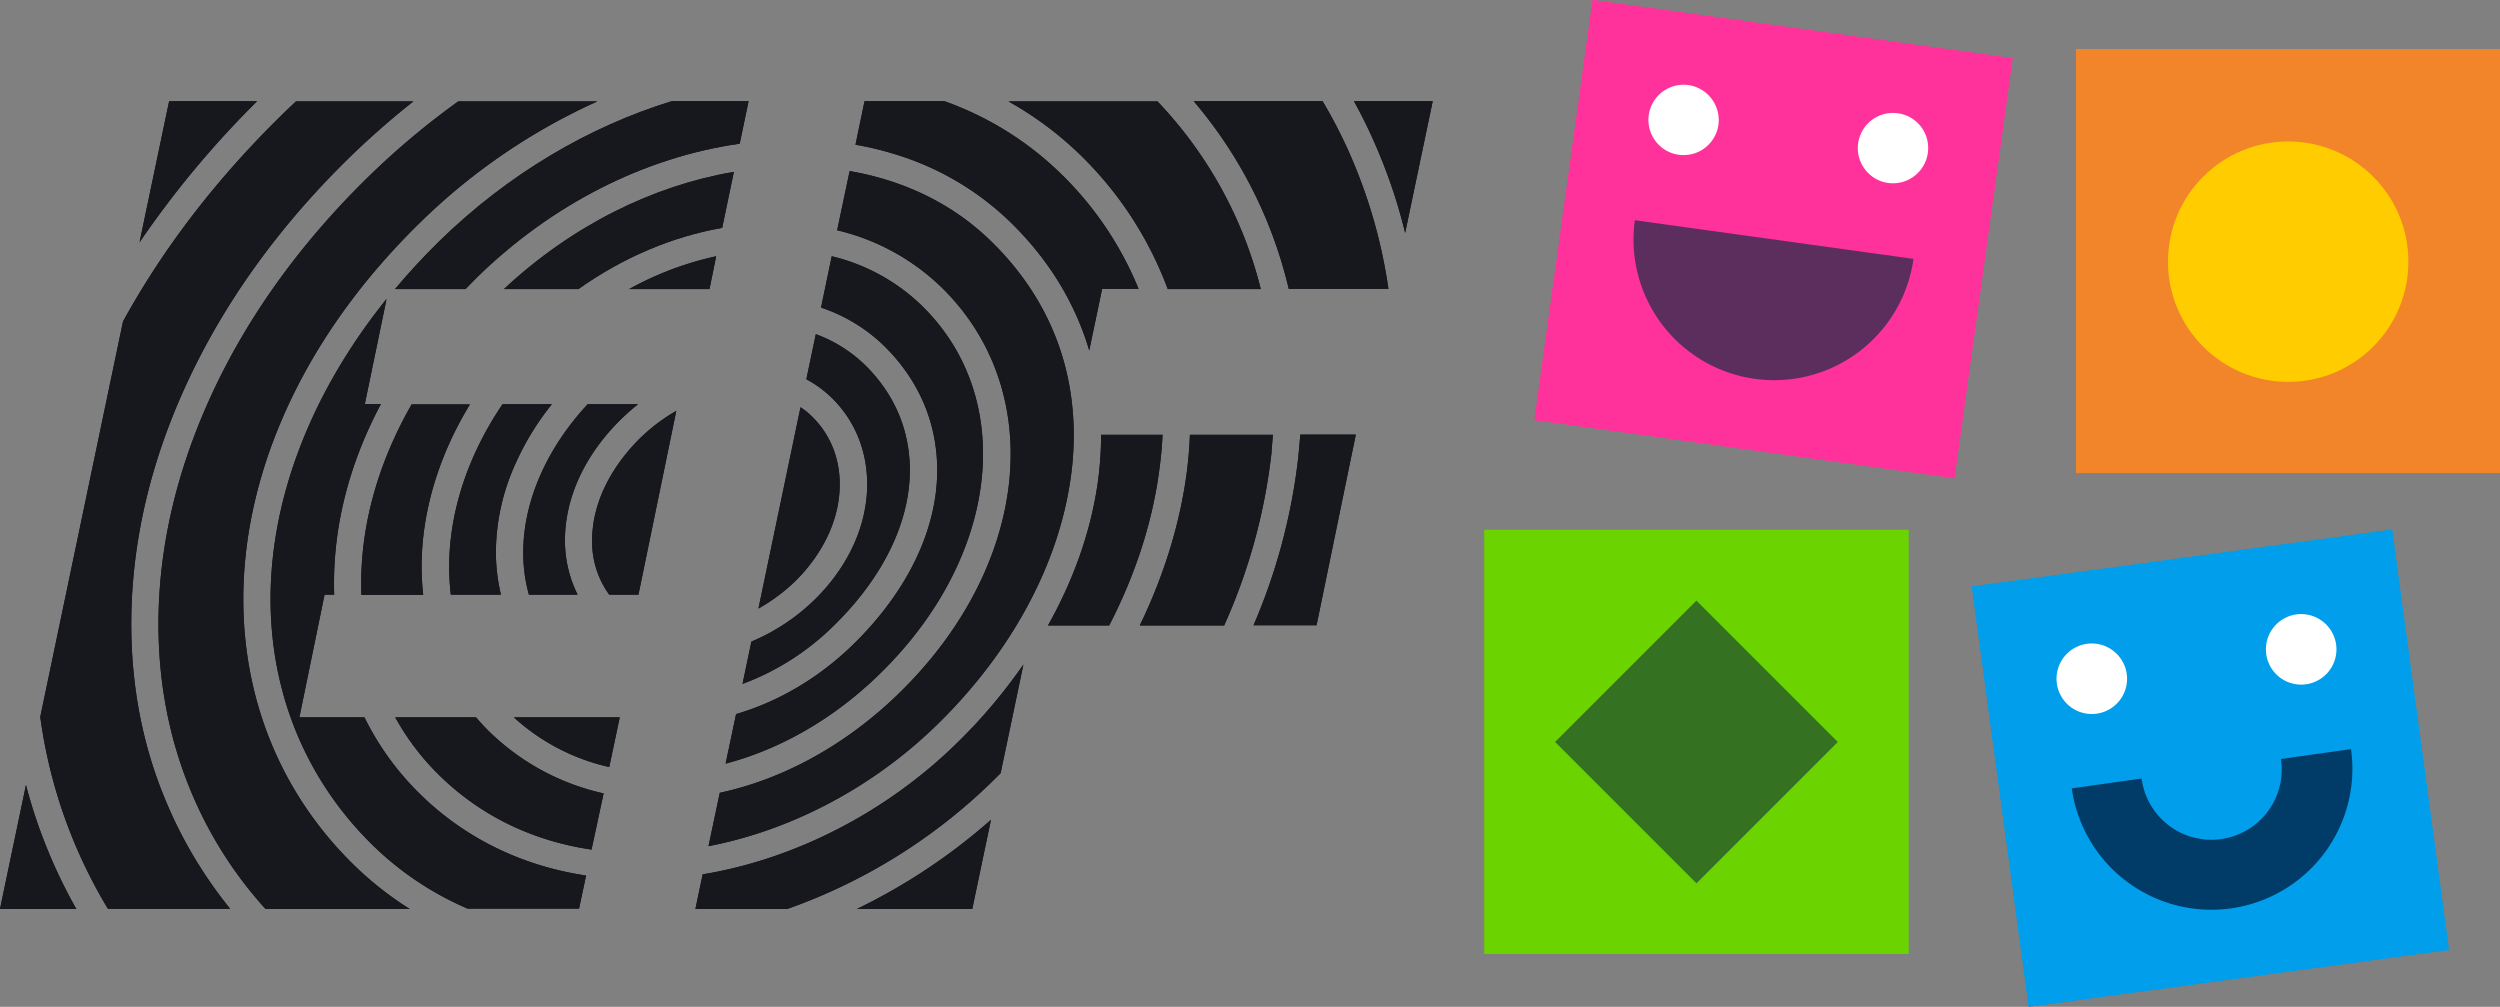 <svg id="Layer_1" data-name="Layer 1" xmlns="http://www.w3.org/2000/svg" viewBox="0 0 1241.7 500.07"><rect x="0" y="0" width="1241.7" height="500.07" fill="#808080" stroke="none"/><defs><style>.cls-1{fill:#16181d;}.cls-2{fill:#6ad300;}.cls-3{fill:#ff329b;}.cls-4{fill:#5c2e5e;}.cls-5{fill:#fff;}.cls-6{fill:#009eeb;}.cls-7{fill:#003c67;}.cls-8{fill:#347222;}.cls-9{fill:#f28529;}.cls-10{fill:#fc0;}</style></defs><path class="cls-1" d="M435.5,263.8c1.2-14.8-3.6-28.3-13.5-38a37.27,37.27,0,0,0-5.8-4.7l-20.9,100a90.93,90.93,0,0,0,18.5-13.8c12.7-12.7,20.5-28.1,21.7-43.5" transform="translate(-18.6 -18.83)"/><path class="cls-1" d="M31.5,408.7,18.6,470.3H56.5a258.89,258.89,0,0,1-14.3-29.5,251.71,251.71,0,0,1-10.7-32.1" transform="translate(-18.6 -18.83)"/><path class="cls-1" d="M432.8,329.5c24.3-23.8,37.7-51.2,37.7-77.1,0-20-7.7-38-22.3-52.3a69,69,0,0,0-24.4-15.3l-4.7,22.4a56.42,56.42,0,0,1,12.5,9.1c12.8,12.5,19,29.7,17.5,48.5-1.5,18.6-10.7,37-25.8,51.8a100.72,100.72,0,0,1-31.5,20.9l-4.4,21a127.53,127.53,0,0,0,45.4-29" transform="translate(-18.6 -18.83)"/><path class="cls-1" d="M598.6,162.4h46.2a207.76,207.76,0,0,0-51.3-93.2h-74a170.81,170.81,0,0,1,35.6,26.5,181,181,0,0,1,43.5,66.7" transform="translate(-18.6 -18.83)"/><path class="cls-1" d="M214.8,162.4h35c1.8-1.9,3.7-3.8,5.6-5.7,37.1-36.3,83.2-59.8,130.6-66.5l4.4-21.1H352.2c-41,12.6-81.3,36.1-115.8,69.9q-11.55,11.4-21.6,23.4" transform="translate(-18.6 -18.83)"/><path class="cls-1" d="M102.6,69.1,87.9,139.2a475.19,475.19,0,0,1,58.4-70.1Z" transform="translate(-18.6 -18.83)"/><path class="cls-1" d="M374.3,146.1a159.81,159.81,0,0,0-43.2,16.3H371Z" transform="translate(-18.6 -18.83)"/><path class="cls-1" d="M465.5,362.8c-26.2,25.7-57.6,43-89.4,49.8l-5.6,26.5c41.1-7.9,81.9-29.3,113.8-60.6,36.2-35.4,59.6-78.4,65.9-121a147.29,147.29,0,0,0,1.7-22.7c0-1.8,0-3.5-.1-5.3-1.3-34.6-15.1-65.6-40.9-90.8-19.2-18.8-43.6-30.3-70.3-34.9l-6.2,29.4a111.32,111.32,0,0,1,51.8,28.3c52.8,51.6,43.9,138.1-20.7,201.3" transform="translate(-18.6 -18.83)"/><path class="cls-1" d="M520.6,129.3c18.3,17.9,31.2,38.6,38.4,61.6.2.7.4,1.3.6,2l6.4-30.6h18.1A168.43,168.43,0,0,0,545.4,105a158.82,158.82,0,0,0-57.7-35.9H448l-4.5,21.6a152.74,152.74,0,0,1,18.9,4.5,141.18,141.18,0,0,1,58.2,34.1" transform="translate(-18.6 -18.83)"/><path class="cls-1" d="M335.5,219.6h-25c-20.4,21.9-32,48.4-32,73.5a76.79,76.79,0,0,0,2.8,21.1h24.2a60.24,60.24,0,0,1-6.3-27c0-21.2,9.9-42.6,28-60.3,2.7-2.6,5.4-5,8.3-7.3" transform="translate(-18.6 -18.83)"/><path class="cls-1" d="M223.1,219.6c-16.4,28.6-25.1,59-25.1,89,0,1.9,0,3.8.1,5.7h30.7a128.07,128.07,0,0,1-.8-13.9c0-27.3,8.5-55.3,24-80.7H223.1Z" transform="translate(-18.6 -18.83)"/><path class="cls-1" d="M292.7,219.6H268.2c-17.1,25.2-26.5,53.4-26.5,80.7a126.62,126.62,0,0,0,.8,13.9h24.9a92.29,92.29,0,0,1-2.5-21.1,107.51,107.51,0,0,1,10.2-45,133,133,0,0,1,17.6-28.5" transform="translate(-18.6 -18.83)"/><path class="cls-1" d="M377.3,132l5.8-27.8c-39.7,6.7-80.2,26.4-114.2,58.2h37c22-15.6,46.4-26,71.4-30.4" transform="translate(-18.6 -18.83)"/><path class="cls-1" d="M484.1,252.4c0,29.5-14.8,60.2-41.7,86.5-16.9,16.5-37,28.4-58.2,34.6L379,398.1c27.2-7.1,54.1-22.5,76.8-44.8,59.1-57.8,68-136.2,20.8-182.5a96.42,96.42,0,0,0-44.9-24.7l-5.3,25.5a82.17,82.17,0,0,1,31.3,19c17.3,17,26.4,38.3,26.4,61.8" transform="translate(-18.6 -18.83)"/><path class="cls-1" d="M367.6,453.1,364,470.3h45.6a278.47,278.47,0,0,0,101.7-63.2c1.4-1.4,2.9-2.8,4.3-4.3l11.3-53.9a267.52,267.52,0,0,1-33,39c-35.2,34.5-80.7,57.7-126.3,65.2" transform="translate(-18.6 -18.83)"/><path class="cls-1" d="M650.8,234.8H609.6c-.2,5.8-.7,11.6-1.4,17.5-3.3,26-11.3,52-23.5,77.2h41.9A286.36,286.36,0,0,0,650.1,244c.2-3.1.5-6.1.7-9.2" transform="translate(-18.6 -18.83)"/><path class="cls-1" d="M83.8,328.8c0-39.4,9.1-79.3,27.1-118.5,18.6-40.6,45.8-78.5,80.8-112.8a407.41,407.41,0,0,1,32.2-28.3H165.6c-2.3,2.2-4.7,4.4-7,6.7-32.3,31.6-58.8,66-78.9,102.6L38.6,374.9a247.89,247.89,0,0,0,16.3,60.9,251.49,251.49,0,0,0,17.3,34.4h60.7a219.08,219.08,0,0,1-32.5-54.9c-11.1-26.9-16.6-56-16.6-86.5" transform="translate(-18.6 -18.83)"/><path class="cls-1" d="M663.5,245.3a294.49,294.49,0,0,1-22.3,84.1h31.3L692,234.7H664.4c-.2,3.6-.6,7.1-.9,10.6" transform="translate(-18.6 -18.83)"/><path class="cls-1" d="M704.7,97.8a261.46,261.46,0,0,1,11.8,36.7l13.7-65.4H691.1a260.11,260.11,0,0,1,13.6,28.7" transform="translate(-18.6 -18.83)"/><path class="cls-1" d="M675.5,69.1h-64a222.39,222.39,0,0,1,47.2,93.2h49.5a256.81,256.81,0,0,0-16.1-59.7,242.68,242.68,0,0,0-16.6-33.5" transform="translate(-18.6 -18.83)"/><path class="cls-1" d="M596,234.8H565.5a174.19,174.19,0,0,1-1.8,24.7c-3.5,23.7-11.9,47.4-24.6,70h30.4c13.2-25.6,21.8-52.2,25.1-78.8.7-5.4,1.2-10.6,1.4-15.9" transform="translate(-18.6 -18.83)"/><path class="cls-1" d="M199.6,375.1H167.3l12.5-60.9h4.8c-.1-1.9-.1-3.8-.1-5.7,0-30,8-60.3,23.3-89h-8l10.8-52.2c-32.5,40.4-52.3,85.7-56.7,130.4C148.6,352,166.4,402.2,204,438.9a154.6,154.6,0,0,0,46.8,31.2h55.4l3.5-16.4c-31.9-4.8-60-18.5-82.3-40.3a139.73,139.73,0,0,1-27.8-38.3" transform="translate(-18.6 -18.83)"/><path class="cls-1" d="M140.4,296.7c2.8-28.8,11.5-57.6,25.8-85.7,14.8-29,35.2-56.3,60.7-81.3a304.36,304.36,0,0,1,81.7-57.4c2.2-1.1,4.5-2.1,6.7-3.1H246.2a388.18,388.18,0,0,0-44.9,37.7c-33.8,33.1-60.1,69.7-78,108.8-17.2,37.6-26,75.6-26,113.1,0,28.8,5.2,56.3,15.6,81.7a202,202,0,0,0,37.6,59.8h71.6a167.3,167.3,0,0,1-27.7-21.8C154,409,134.8,355,140.4,296.7" transform="translate(-18.6 -18.83)"/><path class="cls-1" d="M255,375.1H214.9a124.47,124.47,0,0,0,22.1,29c20.4,19.9,46.1,32.4,75.4,36.7l6-27.9A117.86,117.86,0,0,1,261,381.6c-2.1-2.1-4.1-4.3-6-6.5" transform="translate(-18.6 -18.83)"/><path class="cls-1" d="M273.8,375.1a104.16,104.16,0,0,0,47.4,24.7l5.2-24.6v-.1H273.8Z" transform="translate(-18.6 -18.83)"/><path class="cls-1" d="M501.5,470.3l9.3-44.3a294.84,294.84,0,0,1-66.6,44.3Z" transform="translate(-18.6 -18.83)"/><path class="cls-1" d="M312.7,287.2a44.75,44.75,0,0,0,8.5,27h14.5l18.8-91.3a90.29,90.29,0,0,0-17.8,13.4c-15.4,15.2-24,33.3-24,50.9" transform="translate(-18.6 -18.83)"/><rect class="cls-2" x="737.3" y="263.17" width="210.6" height="210.6"/><rect class="cls-3" x="794.13" y="32.28" width="210.59" height="210.59" transform="translate(621.14 990.79) rotate(-82.11)"/><path class="cls-4" d="M830.6,128.2A69.86,69.86,0,1,0,969,147.4Z" transform="translate(-18.6 -18.83)"/><path class="cls-5" d="M872.1,80.9a17.47,17.47,0,1,1-14.8-19.8,17.58,17.58,0,0,1,14.8,19.8" transform="translate(-18.6 -18.83)"/><path class="cls-5" d="M976.1,94.9a17.47,17.47,0,1,1-14.8-19.8,17.4,17.4,0,0,1,14.8,19.8" transform="translate(-18.6 -18.83)"/><rect class="cls-6" x="1011.13" y="295.13" width="210.61" height="210.61" transform="translate(-62.21 134.5) rotate(-7.71)"/><path class="cls-5" d="M1074.9,353.5a17.52,17.52,0,1,1-19.8-14.9,17.56,17.56,0,0,1,19.8,14.9" transform="translate(-18.6 -18.83)"/><path class="cls-5" d="M1178.9,338.9a17.52,17.52,0,1,1-19.8-14.9,17.56,17.56,0,0,1,19.8,14.9" transform="translate(-18.6 -18.83)"/><path class="cls-7" d="M1151.5,395.8a34.94,34.94,0,1,1-69.2,9.7l-34.7,4.9a70,70,0,1,0,138.7-19.5Z" transform="translate(-18.6 -18.83)"/><rect class="cls-8" x="811.53" y="337.7" width="99.3" height="99.3" transform="translate(-40.27 703.57) rotate(-45)"/><rect class="cls-9" x="1031.1" y="24.37" width="210.6" height="210.6"/><circle class="cls-10" cx="1136.5" cy="129.97" r="59.7"/><path class="cls-1" d="M435.5,263.8c1.2-14.8-3.6-28.3-13.5-38a37.27,37.27,0,0,0-5.8-4.7l-20.9,100a90.93,90.93,0,0,0,18.5-13.8c12.7-12.7,20.5-28.1,21.7-43.5" transform="translate(-18.6 -18.83)"/><path class="cls-1" d="M31.5,408.7,18.6,470.3H56.5a258.89,258.89,0,0,1-14.3-29.5,251.71,251.71,0,0,1-10.7-32.1" transform="translate(-18.6 -18.83)"/><path class="cls-1" d="M432.8,329.5c24.3-23.8,37.7-51.2,37.7-77.1,0-20-7.7-38-22.3-52.3a69,69,0,0,0-24.4-15.3l-4.7,22.4a56.42,56.42,0,0,1,12.5,9.1c12.8,12.5,19,29.7,17.5,48.5-1.5,18.6-10.7,37-25.8,51.8a100.72,100.72,0,0,1-31.5,20.9l-4.4,21a127.53,127.53,0,0,0,45.4-29" transform="translate(-18.6 -18.83)"/><path class="cls-1" d="M598.6,162.4h46.2a207.76,207.76,0,0,0-51.3-93.2h-74a170.81,170.81,0,0,1,35.6,26.5,181,181,0,0,1,43.5,66.7" transform="translate(-18.6 -18.83)"/><path class="cls-1" d="M214.8,162.4h35c1.8-1.9,3.7-3.8,5.6-5.7,37.1-36.3,83.2-59.8,130.6-66.5l4.4-21.1H352.2c-41,12.6-81.3,36.1-115.8,69.9q-11.55,11.4-21.6,23.4" transform="translate(-18.6 -18.83)"/><path class="cls-1" d="M102.6,69.1,87.9,139.2a475.19,475.19,0,0,1,58.4-70.1Z" transform="translate(-18.6 -18.83)"/><path class="cls-1" d="M374.3,146.1a159.81,159.81,0,0,0-43.2,16.3H371Z" transform="translate(-18.6 -18.83)"/><path class="cls-1" d="M465.5,362.8c-26.2,25.7-57.6,43-89.4,49.8l-5.6,26.5c41.1-7.9,81.9-29.3,113.8-60.6,36.2-35.4,59.6-78.4,65.9-121a147.29,147.29,0,0,0,1.7-22.7c0-1.8,0-3.5-.1-5.3-1.3-34.6-15.1-65.6-40.9-90.8-19.2-18.8-43.6-30.3-70.3-34.9l-6.2,29.4a111.32,111.32,0,0,1,51.8,28.3c52.8,51.6,43.9,138.1-20.7,201.3" transform="translate(-18.6 -18.83)"/><path class="cls-1" d="M520.6,129.3c18.3,17.9,31.2,38.6,38.4,61.6.2.7.4,1.3.6,2l6.4-30.6h18.1A168.43,168.43,0,0,0,545.4,105a158.82,158.82,0,0,0-57.7-35.9H448l-4.5,21.6a152.74,152.74,0,0,1,18.9,4.5,141.18,141.18,0,0,1,58.2,34.1" transform="translate(-18.6 -18.83)"/><path class="cls-1" d="M335.5,219.6h-25c-20.4,21.9-32,48.4-32,73.5a76.79,76.79,0,0,0,2.8,21.1h24.2a60.24,60.24,0,0,1-6.3-27c0-21.2,9.9-42.6,28-60.3,2.7-2.6,5.4-5,8.3-7.3" transform="translate(-18.6 -18.83)"/><path class="cls-1" d="M223.1,219.6c-16.4,28.6-25.1,59-25.1,89,0,1.9,0,3.8.1,5.7h30.7a128.07,128.07,0,0,1-.8-13.9c0-27.3,8.5-55.3,24-80.7H223.1Z" transform="translate(-18.6 -18.83)"/><path class="cls-1" d="M292.7,219.6H268.2c-17.1,25.2-26.5,53.4-26.5,80.7a126.62,126.62,0,0,0,.8,13.9h24.9a92.29,92.29,0,0,1-2.5-21.1,107.51,107.51,0,0,1,10.2-45,133,133,0,0,1,17.6-28.5" transform="translate(-18.6 -18.83)"/><path class="cls-1" d="M377.3,132l5.8-27.8c-39.7,6.7-80.2,26.4-114.2,58.2h37c22-15.6,46.4-26,71.4-30.4" transform="translate(-18.6 -18.83)"/><path class="cls-1" d="M484.1,252.4c0,29.5-14.8,60.2-41.7,86.5-16.9,16.5-37,28.4-58.2,34.6L379,398.1c27.2-7.1,54.1-22.5,76.8-44.8,59.1-57.8,68-136.2,20.8-182.5a96.42,96.42,0,0,0-44.9-24.7l-5.3,25.5a82.17,82.17,0,0,1,31.3,19c17.3,17,26.4,38.3,26.4,61.8" transform="translate(-18.6 -18.83)"/><path class="cls-1" d="M367.6,453.1,364,470.3h45.6a278.47,278.47,0,0,0,101.7-63.2c1.4-1.4,2.9-2.8,4.3-4.3l11.3-53.9a267.52,267.52,0,0,1-33,39c-35.2,34.5-80.7,57.7-126.3,65.2" transform="translate(-18.6 -18.83)"/><path class="cls-1" d="M650.8,234.8H609.6c-.2,5.8-.7,11.6-1.4,17.5-3.3,26-11.3,52-23.5,77.2h41.9A286.36,286.36,0,0,0,650.1,244c.2-3.1.5-6.1.7-9.2" transform="translate(-18.6 -18.83)"/><path class="cls-1" d="M83.8,328.8c0-39.4,9.1-79.3,27.1-118.5,18.6-40.6,45.8-78.5,80.8-112.8a407.41,407.41,0,0,1,32.2-28.3H165.6c-2.3,2.2-4.7,4.4-7,6.7-32.3,31.6-58.8,66-78.9,102.6L38.6,374.9a247.89,247.89,0,0,0,16.3,60.9,251.49,251.49,0,0,0,17.3,34.4h60.7a219.08,219.08,0,0,1-32.5-54.9c-11.1-26.9-16.6-56-16.6-86.5" transform="translate(-18.6 -18.83)"/><path class="cls-1" d="M663.5,245.3a294.49,294.49,0,0,1-22.3,84.1h31.3L692,234.7H664.4c-.2,3.6-.6,7.1-.9,10.6" transform="translate(-18.6 -18.83)"/><path class="cls-1" d="M704.7,97.8a261.46,261.46,0,0,1,11.8,36.7l13.7-65.4H691.1a260.11,260.11,0,0,1,13.6,28.7" transform="translate(-18.6 -18.83)"/><path class="cls-1" d="M675.5,69.1h-64a222.39,222.39,0,0,1,47.2,93.2h49.5a256.81,256.81,0,0,0-16.1-59.7,242.68,242.68,0,0,0-16.6-33.5" transform="translate(-18.6 -18.83)"/><path class="cls-1" d="M596,234.8H565.5a174.19,174.19,0,0,1-1.8,24.7c-3.5,23.7-11.9,47.4-24.6,70h30.4c13.2-25.6,21.8-52.2,25.1-78.8.7-5.4,1.2-10.6,1.4-15.9" transform="translate(-18.6 -18.83)"/><path class="cls-1" d="M199.6,375.1H167.3l12.5-60.9h4.8c-.1-1.9-.1-3.8-.1-5.7,0-30,8-60.3,23.3-89h-8l10.8-52.2c-32.5,40.4-52.3,85.7-56.7,130.4C148.6,352,166.4,402.2,204,438.9a154.6,154.6,0,0,0,46.8,31.2h55.4l3.5-16.4c-31.9-4.8-60-18.5-82.3-40.3a139.73,139.73,0,0,1-27.8-38.3" transform="translate(-18.6 -18.83)"/><path class="cls-1" d="M140.4,296.7c2.8-28.8,11.5-57.6,25.8-85.7,14.8-29,35.2-56.3,60.7-81.3a304.36,304.36,0,0,1,81.7-57.4c2.2-1.1,4.5-2.1,6.7-3.1H246.2a388.18,388.18,0,0,0-44.9,37.7c-33.8,33.1-60.1,69.7-78,108.8-17.2,37.6-26,75.6-26,113.1,0,28.8,5.2,56.3,15.6,81.7a202,202,0,0,0,37.6,59.8h71.6a167.3,167.3,0,0,1-27.7-21.8C154,409,134.8,355,140.4,296.7" transform="translate(-18.6 -18.83)"/><path class="cls-1" d="M255,375.1H214.9a124.47,124.47,0,0,0,22.1,29c20.4,19.9,46.1,32.4,75.4,36.7l6-27.9A117.86,117.86,0,0,1,261,381.6c-2.1-2.1-4.1-4.3-6-6.5" transform="translate(-18.6 -18.83)"/><path class="cls-1" d="M273.8,375.1a104.16,104.16,0,0,0,47.4,24.7l5.2-24.6v-.1H273.8Z" transform="translate(-18.6 -18.83)"/><path class="cls-1" d="M501.5,470.3l9.3-44.3a294.84,294.84,0,0,1-66.6,44.3Z" transform="translate(-18.6 -18.83)"/><path class="cls-1" d="M312.7,287.2a44.75,44.75,0,0,0,8.5,27h14.5l18.8-91.3a90.29,90.29,0,0,0-17.8,13.4c-15.4,15.2-24,33.3-24,50.9" transform="translate(-18.6 -18.83)"/><rect class="cls-2" x="737.3" y="263.17" width="210.6" height="210.6"/><rect class="cls-3" x="794.13" y="32.28" width="210.59" height="210.59" transform="translate(621.14 990.79) rotate(-82.11)"/><path class="cls-4" d="M830.6,128.2A69.86,69.86,0,1,0,969,147.4Z" transform="translate(-18.6 -18.83)"/><path class="cls-5" d="M872.1,80.9a17.47,17.47,0,1,1-14.8-19.8,17.58,17.58,0,0,1,14.8,19.8" transform="translate(-18.6 -18.83)"/><path class="cls-5" d="M976.1,94.9a17.47,17.47,0,1,1-14.8-19.8,17.4,17.4,0,0,1,14.8,19.8" transform="translate(-18.6 -18.83)"/><rect class="cls-6" x="1011.13" y="295.13" width="210.61" height="210.61" transform="translate(-62.21 134.5) rotate(-7.71)"/><path class="cls-5" d="M1074.9,353.5a17.52,17.52,0,1,1-19.8-14.9,17.56,17.56,0,0,1,19.8,14.9" transform="translate(-18.6 -18.83)"/><path class="cls-5" d="M1178.9,338.9a17.52,17.52,0,1,1-19.8-14.9,17.56,17.56,0,0,1,19.8,14.9" transform="translate(-18.6 -18.83)"/><path class="cls-7" d="M1151.5,395.8a34.94,34.94,0,1,1-69.2,9.7l-34.7,4.9a70,70,0,1,0,138.7-19.5Z" transform="translate(-18.6 -18.83)"/><rect class="cls-8" x="811.53" y="337.7" width="99.3" height="99.3" transform="translate(-40.27 703.57) rotate(-45)"/><rect class="cls-9" x="1031.1" y="24.37" width="210.6" height="210.6"/><circle class="cls-10" cx="1136.5" cy="129.97" r="59.7"/></svg>
